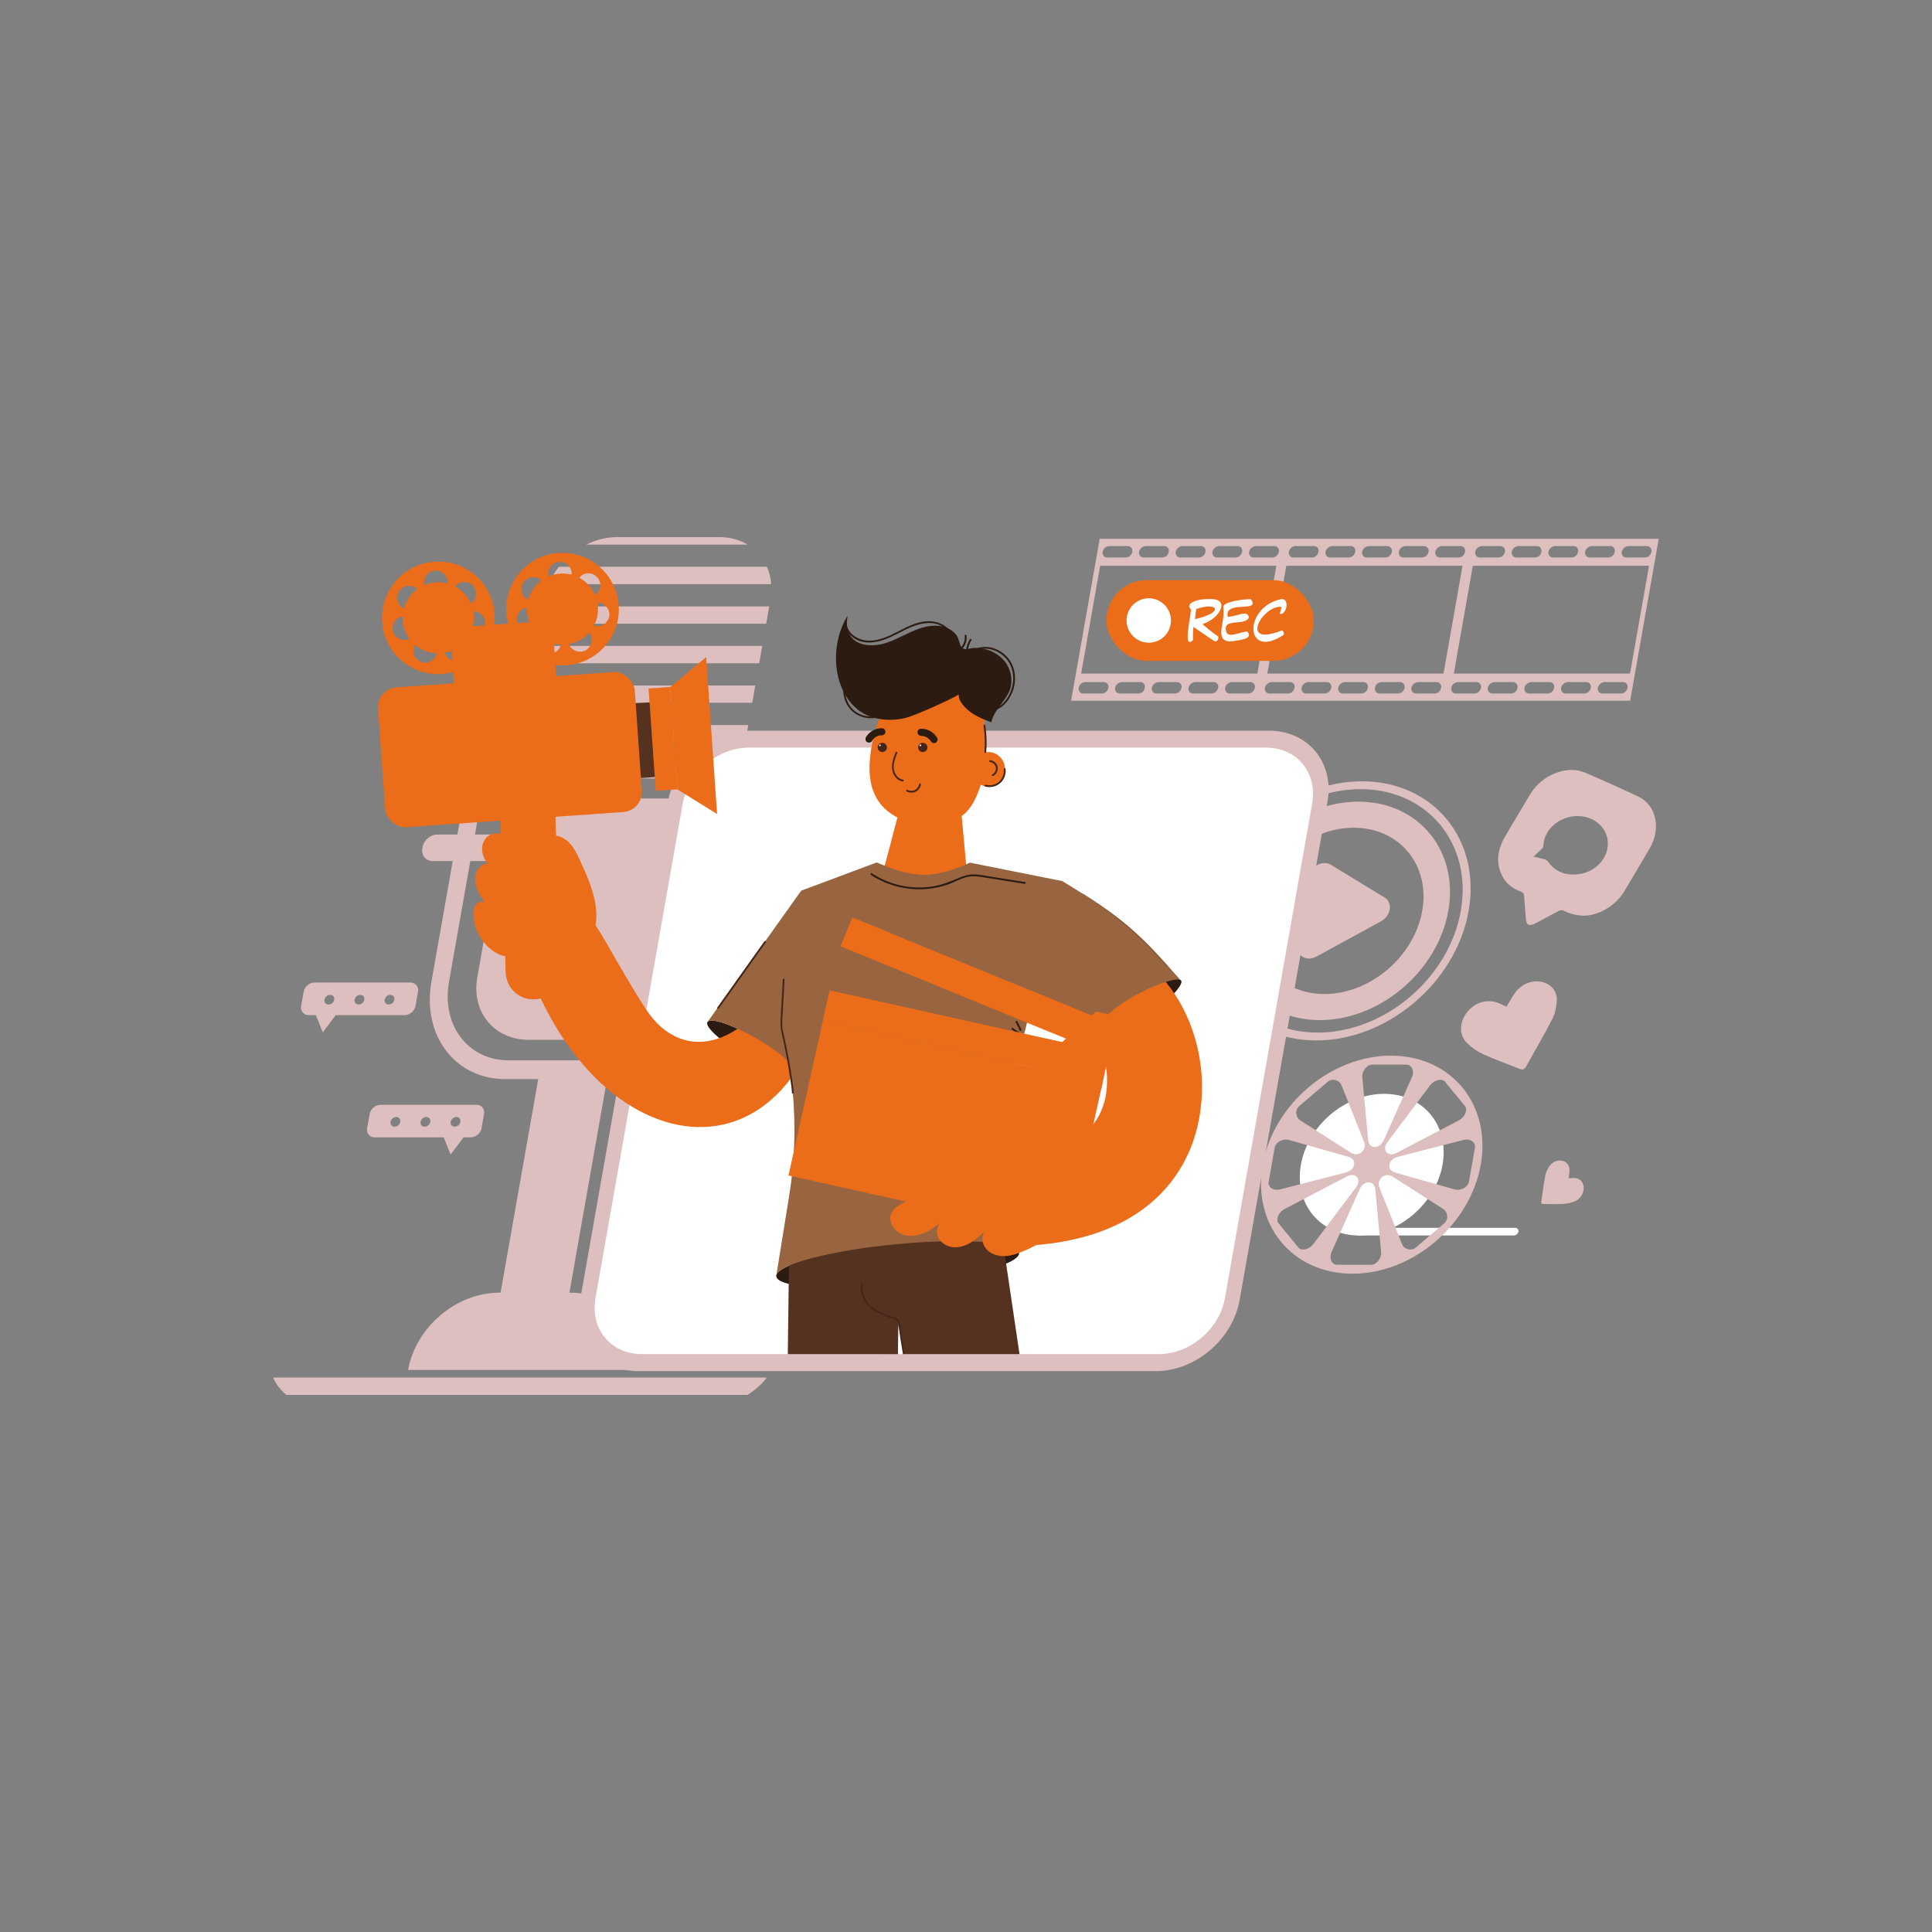 <?xml version="1.0" encoding="UTF-8"?>
<svg xmlns="http://www.w3.org/2000/svg" viewBox="0 0 300 300">
  <rect x="0" y="0" width="300" height="300" fill="#808080" stroke="none"/>
  <defs>
    <style>
      .cls-1 {
        opacity: .3;
      }

      .cls-1, .cls-2 {
        mix-blend-mode: multiply;
      }

      .cls-2 {
        opacity: .5;
      }

      .cls-3 {
        isolation: isolate;
      }

      .cls-4 {
        fill: #eb6c19;
      }

      .cls-5 {
        fill: #442619;
      }

      .cls-6 {
        fill: #986540;
      }

      .cls-7 {
        fill: #fff;
      }

      .cls-8 {
        fill: #5f3824;
      }

      .cls-9 {
        fill: #2c1b11;
      }

      .cls-10 {
        fill: #553120;
      }

      .cls-11 {
        fill: #dcbfbe;
      }
    </style>
  </defs>
  <g class="cls-3">
    <g id="Layer_1" data-name="Layer 1">
      <g>
        <g>
          <g>
            <path class="cls-11" d="M138.7,175.72l-9.78,24.54,27.14,6.27,9.78-24.54-27.14-6.27ZM155.16,180.99c.22-.12.47-.17.7-.12l2.63.61c.47.11.69.59.5,1.07-.1.24-.28.44-.5.56-.22.12-.47.17-.7.12l-2.63-.61c-.47-.11-.69-.59-.49-1.07.1-.24.28-.44.49-.56ZM149.82,179.76c.22-.12.47-.17.7-.12l2.64.61c.47.11.69.59.49,1.07-.1.24-.28.44-.49.56-.22.12-.47.17-.7.12l-2.64-.61c-.47-.11-.69-.59-.49-1.07.1-.24.28-.44.49-.56ZM144.48,178.52c.22-.12.47-.17.7-.12l2.63.61c.47.11.69.59.49,1.07-.1.24-.28.44-.49.56-.22.12-.47.17-.7.12l-2.63-.61c-.47-.11-.69-.59-.5-1.07.1-.24.28-.44.5-.56ZM139.14,177.29c.22-.12.47-.17.7-.12l2.63.61c.47.11.69.59.5,1.07-.1.24-.28.44-.5.56-.22.12-.47.17-.7.12l-2.63-.61c-.47-.11-.69-.59-.49-1.07.1-.24.28-.44.49-.56ZM134.26,200.04c-.22.12-.47.17-.7.12l-2.63-.61c-.47-.11-.69-.59-.49-1.07.1-.24.28-.44.49-.56.22-.12.47-.17.7-.12l2.63.61c.47.11.69.59.5,1.07-.1.24-.28.44-.5.56ZM139.6,201.27c-.22.12-.47.17-.7.12l-2.63-.61c-.47-.11-.69-.59-.5-1.07.1-.24.28-.44.5-.56.22-.12.47-.17.7-.12l2.63.61c.47.11.69.59.49,1.07-.1.24-.28.44-.49.56ZM144.94,202.51c-.22.12-.47.17-.7.12l-2.64-.61c-.47-.11-.69-.59-.49-1.07.1-.24.28-.44.49-.56.22-.12.47-.17.7-.12l2.64.61c.47.11.69.59.49,1.07-.1.24-.28.44-.49.56ZM150.27,203.74c-.22.12-.47.17-.7.12l-2.63-.61c-.47-.11-.69-.59-.49-1.07.1-.24.28-.44.49-.56.22-.12.47-.17.7-.12l2.63.61c.47.11.69.59.5,1.07-.1.24-.28.44-.5.56ZM155.61,204.97c-.22.12-.47.17-.7.12l-2.63-.61c-.47-.11-.69-.59-.5-1.07.1-.24.28-.44.5-.56.22-.12.47-.17.7-.12l2.63.61c.47.11.69.59.49,1.07-.1.24-.28.44-.49.56ZM156.97,202.23l-25.67-5.94,6.5-16.31,25.67,5.94-6.5,16.31ZM163.83,184.35c-.22.12-.47.17-.7.12l-2.63-.61c-.47-.11-.69-.59-.5-1.07.1-.24.28-.44.5-.56.22-.12.47-.17.7-.12l2.63.61c.47.11.69.59.49,1.07-.1.24-.28.44-.49.56Z"/>
            <g>
              <path class="cls-11" d="M204.94,158.4c-9.35,0-15.62-7.61-13.97-16.96,1.65-9.35,10.6-16.96,19.95-16.96s15.62,7.61,13.97,16.96c-1.65,9.35-10.6,16.96-19.95,16.96ZM210.21,128.53c-7.12,0-13.93,5.79-15.19,12.91-1.26,7.12,3.52,12.91,10.63,12.91s13.93-5.79,15.19-12.91c1.26-7.12-3.52-12.91-10.63-12.91Z"/>
              <path class="cls-11" d="M204.38,161.56c-11.09,0-18.53-9.03-16.57-20.12,1.96-11.09,12.57-20.12,23.67-20.12s18.53,9.03,16.57,20.12c-1.96,11.09-12.57,20.12-23.67,20.12ZM211.26,122.54c-10.42,0-20.4,8.48-22.23,18.9-1.84,10.42,5.15,18.9,15.57,18.9s20.4-8.48,22.23-18.9c1.84-10.42-5.15-18.9-15.57-18.9Z"/>
              <path class="cls-11" d="M203.17,136.19c.26-1.64,2.2-2.7,3.49-1.91l4.18,2.55,4.18,2.55c1.29.79.97,2.84-.58,3.68l-5.01,2.74-5.01,2.74c-1.55.85-3.17-.14-2.91-1.78l.83-5.29.83-5.29Z"/>
            </g>
            <path class="cls-11" d="M170.76,83.66l-4.44,25.15h86.81l4.44-25.15h-86.81ZM246.51,85.06c.18-.15.44-.27.67-.27h2.83c.5,0,.82.39.73.89-.05.27-.16.47-.39.66-.18.15-.43.23-.66.23h-2.83c-.47,0-.82-.39-.73-.89.04-.23.2-.47.38-.62ZM240.82,85.06c.18-.15.44-.27.71-.27h2.79c.5,0,.82.39.73.89-.05.27-.16.47-.39.66-.18.15-.43.23-.66.23h-2.79c-.5,0-.86-.39-.77-.89.04-.23.2-.47.38-.62ZM235.12,85.06c.18-.15.44-.27.71-.27h2.79c.5,0,.82.39.73.89-.05.27-.16.47-.35.66-.22.15-.43.23-.7.23h-2.79c-.5,0-.86-.39-.77-.89.04-.23.2-.47.38-.62ZM229.42,85.06c.22-.15.44-.27.71-.27h2.79c.5,0,.86.39.77.89-.05.27-.2.47-.39.66-.18.15-.43.23-.7.23h-2.79c-.5,0-.82-.39-.73-.89.04-.23.16-.47.34-.62ZM217.56,85.06c.22-.15.44-.27.71-.27h2.79c.5,0,.86.39.77.89-.05.27-.2.47-.39.66-.18.15-.43.23-.7.23h-2.79c-.5,0-.82-.39-.73-.89.04-.23.16-.47.34-.62ZM211.9,85.06c.18-.15.44-.27.67-.27h2.83c.47,0,.82.39.73.89-.05.27-.2.47-.39.66-.18.15-.43.23-.66.23h-2.83c-.5,0-.82-.39-.73-.89.04-.23.16-.47.38-.62ZM206.21,85.06c.18-.15.44-.27.67-.27h2.83c.5,0,.82.39.73.89-.05.27-.2.47-.39.66-.18.15-.43.23-.66.23h-2.83c-.5,0-.82-.39-.73-.89.04-.23.2-.47.38-.62ZM200.51,85.06c.18-.15.44-.27.67-.27h2.83c.5,0,.82.39.73.89-.05.27-.2.47-.39.66-.18.15-.43.23-.66.23h-2.83c-.47,0-.82-.39-.73-.89.04-.23.2-.47.38-.62ZM188.65,85.06c.18-.15.44-.27.67-.27h2.83c.5,0,.82.39.73.89-.05.27-.2.47-.39.66-.18.15-.43.23-.66.23h-2.83c-.5,0-.82-.39-.73-.89.04-.23.2-.47.38-.62ZM182.95,85.06c.18-.15.44-.27.67-.27h2.83c.5,0,.82.39.73.89-.05.27-.16.47-.39.66-.18.15-.43.23-.66.23h-2.83c-.47,0-.82-.39-.73-.89.04-.23.2-.47.38-.62ZM177.25,85.06c.18-.15.44-.27.71-.27h2.79c.5,0,.82.39.73.89-.05.27-.16.47-.35.66-.22.15-.43.23-.7.23h-2.79c-.5,0-.86-.39-.77-.89.04-.23.2-.47.38-.62ZM171.56,85.06c.22-.15.44-.27.71-.27h2.79c.5,0,.86.39.77.89-.05.27-.2.47-.39.66-.18.15-.43.23-.7.23h-2.79c-.5,0-.82-.39-.73-.89.04-.23.16-.47.34-.62ZM171.72,107.46c-.18.15-.43.23-.7.23h-2.79c-.5,0-.82-.39-.73-.89.04-.23.16-.47.34-.62.22-.15.44-.27.71-.27h2.79c.5,0,.86.39.77.89-.05.27-.2.47-.39.66ZM177.41,107.46c-.22.15-.43.23-.7.23h-2.79c-.5,0-.86-.39-.77-.89.04-.23.2-.47.38-.62.18-.15.44-.27.71-.27h2.79c.5,0,.82.39.73.89-.05.27-.16.47-.35.66ZM183.07,107.46c-.18.15-.43.23-.66.23h-2.83c-.47,0-.82-.39-.73-.89.04-.23.2-.47.38-.62.18-.15.44-.27.67-.27h2.83c.5,0,.82.39.73.89-.05.27-.16.47-.39.66ZM188.77,107.46c-.18.15-.43.23-.66.23h-2.83c-.5,0-.82-.39-.73-.89.04-.23.2-.47.38-.62.18-.15.44-.27.67-.27h2.83c.5,0,.82.39.73.89-.05.27-.2.47-.39.66ZM194.47,107.46c-.18.15-.43.23-.66.23h-2.83c-.5,0-.82-.39-.73-.89.04-.23.16-.47.38-.62.18-.15.44-.27.67-.27h2.83c.47,0,.82.39.73.89-.05.27-.2.47-.39.66ZM195.24,104.59h-27.36l2.95-16.74h27.36l-2.95,16.74ZM198.19,86.34c-.18.15-.43.23-.66.23h-2.83c-.5,0-.82-.39-.73-.89.04-.23.16-.47.38-.62.18-.15.44-.27.67-.27h2.83c.47,0,.82.39.73.89-.05.27-.2.47-.39.66ZM200.63,107.46c-.18.15-.43.23-.66.23h-2.83c-.47,0-.82-.39-.73-.89.04-.23.2-.47.38-.62.18-.15.44-.27.67-.27h2.83c.5,0,.82.39.73.89-.05.27-.2.47-.39.66ZM206.33,107.46c-.18.15-.43.23-.66.23h-2.83c-.5,0-.82-.39-.73-.89.04-.23.2-.47.38-.62.18-.15.44-.27.67-.27h2.83c.5,0,.82.39.73.89-.05.27-.2.47-.39.66ZM212.02,107.46c-.18.15-.43.23-.66.23h-2.83c-.5,0-.82-.39-.73-.89.04-.23.16-.47.38-.62.18-.15.44-.27.67-.27h2.83c.47,0,.82.39.73.89-.05.27-.2.47-.39.66ZM217.72,107.46c-.18.15-.43.23-.7.23h-2.79c-.5,0-.82-.39-.73-.89.04-.23.16-.47.34-.62.22-.15.44-.27.71-.27h2.79c.5,0,.86.39.77.89-.05.27-.2.47-.39.66ZM223.42,107.46c-.22.15-.43.23-.7.23h-2.79c-.5,0-.86-.39-.77-.89.04-.23.2-.47.38-.62.18-.15.44-.27.71-.27h2.79c.5,0,.82.39.73.89-.05.27-.16.47-.35.66ZM224.15,104.59h-27.36l2.95-16.74h27.36l-2.95,16.74ZM227.14,86.34c-.22.15-.43.23-.7.23h-2.79c-.5,0-.86-.39-.77-.89.04-.23.2-.47.38-.62.18-.15.44-.27.71-.27h2.79c.5,0,.82.39.73.89-.05.27-.16.47-.35.66ZM229.58,107.46c-.18.15-.43.23-.7.23h-2.79c-.5,0-.82-.39-.73-.89.04-.23.16-.47.34-.62.22-.15.44-.27.71-.27h2.79c.5,0,.86.39.77.89-.05.27-.2.47-.39.66ZM235.28,107.46c-.22.15-.43.23-.7.23h-2.79c-.5,0-.86-.39-.77-.89.04-.23.2-.47.38-.62.18-.15.44-.27.71-.27h2.79c.5,0,.82.39.73.89-.05.27-.16.47-.35.66ZM240.93,107.46c-.18.15-.43.23-.66.23h-2.79c-.5,0-.86-.39-.77-.89.04-.23.2-.47.38-.62.18-.15.44-.27.71-.27h2.79c.5,0,.82.39.73.89-.05.27-.16.47-.39.66ZM246.63,107.46c-.18.15-.43.23-.66.23h-2.83c-.47,0-.82-.39-.73-.89.04-.23.2-.47.38-.62.18-.15.44-.27.67-.27h2.83c.5,0,.82.39.73.89-.05.27-.16.47-.39.66ZM252.33,107.46c-.18.15-.43.23-.66.23h-2.83c-.5,0-.82-.39-.73-.89.04-.23.2-.47.38-.62.18-.15.44-.27.67-.27h2.83c.5,0,.82.39.73.89-.05.27-.2.47-.39.66ZM253.11,104.59h-27.36l2.95-16.74h27.36l-2.95,16.74ZM256.05,86.34c-.18.15-.43.23-.66.23h-2.83c-.5,0-.82-.39-.73-.89.04-.23.2-.47.38-.62.18-.15.44-.27.67-.27h2.83c.5,0,.82.39.73.89-.05.27-.2.47-.39.66Z"/>
            <g>
              <path class="cls-11" d="M79.02,123.98h35.17l-4.9,27.81c-.94,5.34-6.04,9.67-11.38,9.67h-15.83c-5.34,0-8.91-4.33-7.97-9.67l4.9-27.81Z"/>
              <path class="cls-11" d="M63.37,212.72h35.17c1.17-6.62-3.25-11.99-9.87-11.99h-11.2c-6.62,0-12.93,5.37-14.1,11.99h0Z"/>
              <path class="cls-11" d="M116.08,84.57h-25.05c1.5-.75,3.15-1.17,4.82-1.17h15.83c1.67,0,3.17.42,4.41,1.17Z"/>
              <path class="cls-11" d="M119.76,90.71h-34.59c.41-.97.96-1.87,1.61-2.7h32.31c.36.82.59,1.73.66,2.7Z"/>
              <path class="cls-11" d="M119.07,213.9H42.43c.36.97,1.06,1.87,2.04,2.7h71.61c1.27-.82,2.28-1.73,2.99-2.7Z"/>
              <polygon class="cls-11" points="119.45 94.16 118.97 96.85 83.8 96.85 84.28 94.16 119.45 94.16"/>
              <polygon class="cls-11" points="83.2 100.3 118.37 100.3 117.89 102.99 82.72 102.99 83.2 100.3"/>
              <polygon class="cls-11" points="82.11 106.44 117.28 106.44 116.81 109.13 81.64 109.13 82.11 106.44"/>
              <polygon class="cls-11" points="81.03 112.58 116.2 112.58 115.73 115.27 80.56 115.27 81.03 112.58"/>
              <polygon class="cls-11" points="79.95 118.72 115.12 118.72 114.74 120.88 79.57 120.88 79.95 118.72"/>
              <path class="cls-11" d="M120.59,119.71c-.75,0-1.48.65-1.62,1.46l-5.52,31.29c-1.19,6.72-7.27,12.19-13.56,12.19h-20.91c-6.3,0-10.45-5.46-9.26-12.19l5.52-31.29c.14-.8-.35-1.46-1.11-1.46h0c-.75,0-1.48.65-1.62,1.46l-5.52,31.29c-1.47,8.34,3.67,15.1,11.48,15.1h20.91c7.8,0,15.34-6.78,16.8-15.1l5.52-31.29c.14-.8-.35-1.46-1.11-1.46h0Z"/>
              <path class="cls-11" d="M122.59,133.7h-55.4c-1.08,0-1.8-.87-1.61-1.95l.04-.22c.19-1.08,1.22-1.95,2.29-1.95h55.4c1.08,0,1.8.87,1.61,1.95l-.04.22c-.19,1.08-1.22,1.95-2.29,1.95Z"/>
              <polygon class="cls-11" points="83.86 165.96 94.55 165.96 87.36 206.73 76.67 206.73 83.86 165.96"/>
            </g>
            <g>
              <path class="cls-7" d="M210.95,190.66h24.34c.33,0,.55.27.49.59h0c-.06.33-.37.59-.7.59h-24.34l.21-1.19Z"/>
              <path class="cls-7" d="M224,180.85c-1.07,6.07-6.86,11-12.94,11s-10.13-4.92-9.06-11c1.07-6.07,6.86-11,12.94-11s10.13,4.92,9.06,11Z"/>
              <path class="cls-11" d="M215.99,163.92c-9.35,0-18.27,7.58-19.92,16.93-1.65,9.35,4.59,16.93,13.94,16.93s18.27-7.58,19.92-16.93c1.65-9.35-4.59-16.93-13.94-16.93ZM224.4,168l1.53,1.86,1.53,1.86c.5.61.02,1.75-.95,2.26l-6.06,3.17-3.58,1.87c-1.39.73-2.36-.45-1.41-1.71l2.45-3.25,4.14-5.51c.66-.88,1.86-1.16,2.36-.55ZM213.11,165.31h5.26c.86,0,1.3,1.01.86,1.99l-2.74,6.13-1.62,3.62c-.63,1.41-2.29,1.41-2.42,0l-.34-3.62-.57-6.13c-.09-.98.7-1.99,1.56-1.99ZM201.77,171.72l2.19-1.86,2.19-1.86c.72-.61,1.81-.33,2.17.55l2.2,5.51,1.3,3.25c.5,1.26-.88,2.44-2.02,1.71l-2.92-1.87-4.95-3.17c-.79-.51-.87-1.65-.15-2.26ZM197,183.48l.93-5.26c.15-.86,1.27-1.48,2.2-1.21l5.84,1.65,3.45.98c1.34.38,1.05,2.04-.43,2.42l-3.8.98-6.43,1.65c-1.03.26-1.93-.35-1.77-1.21ZM201.61,193.7l-1.53-1.86-1.53-1.86c-.5-.61-.02-1.76.95-2.26l6.06-3.17,3.58-1.87c1.39-.73,2.36.45,1.41,1.71l-2.45,3.25-4.14,5.51c-.66.88-1.86,1.16-2.36.55ZM212.89,196.39h-5.26c-.86,0-1.3-1.01-.86-1.99l2.74-6.13,1.62-3.62c.63-1.41,2.29-1.41,2.42,0l.34,3.62.57,6.13c.09.98-.7,1.99-1.56,1.99ZM224.24,189.98l-2.19,1.86-2.19,1.86c-.72.61-1.81.33-2.17-.55l-2.2-5.51-1.3-3.25c-.5-1.26.88-2.44,2.02-1.71l2.92,1.87,4.95,3.17c.79.51.87,1.65.15,2.26ZM225.88,184.69l-5.84-1.65-3.45-.98c-1.34-.38-1.05-2.04.43-2.42l3.8-.98,6.43-1.65c1.03-.26,1.93.35,1.78,1.21l-.93,5.26c-.15.86-1.27,1.48-2.2,1.21Z"/>
            </g>
            <g>
              <path class="cls-11" d="M47.15,154l-.39,2.2c-.14.79.39,1.43,1.18,1.43h1.11l.5,1.24.57,1.43,1.08-1.43.93-1.24h10.71c.79,0,1.54-.64,1.68-1.43l.39-2.2c.14-.79-.39-1.43-1.18-1.43h-14.9c-.79,0-1.54.64-1.68,1.43ZM59.73,155.23c.07-.42.47-.75.89-.75s.69.34.62.75c-.07.42-.47.75-.89.75s-.69-.34-.62-.75ZM55.06,155.23c.07-.42.47-.75.89-.75s.69.34.62.75c-.07.42-.47.75-.89.75s-.69-.34-.62-.75ZM50.39,155.23c.07-.42.47-.75.89-.75s.69.34.62.75c-.07.42-.47.75-.89.75s-.69-.34-.62-.75Z"/>
              <path class="cls-11" d="M57.4,172.98l-.39,2.2c-.14.79.39,1.43,1.18,1.43h10.71l.5,1.24.57,1.43,1.08-1.43.93-1.24h1.11c.79,0,1.54-.64,1.68-1.43l.39-2.2c.14-.79-.39-1.43-1.18-1.43h-14.9c-.79,0-1.54.64-1.68,1.43ZM69.98,174.2c.07-.42.47-.75.89-.75s.69.34.62.75c-.07.42-.47.75-.89.75s-.69-.34-.62-.75ZM65.31,174.2c.07-.42.47-.75.89-.75s.69.34.62.75c-.07.42-.47.75-.89.75s-.69-.34-.62-.75ZM60.64,174.2c.07-.42.47-.75.89-.75s.69.34.62.75c-.07.42-.47.75-.89.75s-.69-.34-.62-.75Z"/>
            </g>
            <path class="cls-11" d="M243.58,182.95c.27-.01.56-.05.84-.04.93.05,1.5.67,1.5,1.59,0,.87-.6,1.76-1.49,2.09-.54.2-1.11.32-1.65.35-1.05.06-2.1.02-3.14.02-.23,0-.35-.09-.31-.35.2-1.36.37-2.72.62-4.07.08-.45.32-.92.57-1.34.43-.72,1.24-1.1,1.97-.98.74.12,1.23.7,1.22,1.51,0,.4-.08.81-.13,1.22Z"/>
            <path class="cls-11" d="M233.94,156.33c-.47-.21-.95-.49-1.48-.66-1.76-.57-3.57.06-4.75,1.64-1.1,1.48-1.16,3.42.05,4.62.72.72,1.61,1.34,2.55,1.77,1.84.84,3.78,1.52,5.67,2.28.41.17.74.1,1-.38,1.36-2.46,2.79-4.89,4.07-7.38.43-.83.6-1.8.68-2.69.15-1.54-.86-2.76-2.33-3.07-1.5-.32-3.12.32-4.14,1.69-.5.68-.88,1.43-1.33,2.17Z"/>
            <path class="cls-11" d="M235.63,126.66c.66-1.11,1.3-2.21,1.97-3.32,1.83-3.03,5.67-4.58,8.52-3.37,2.78,1.19,5.54,2.43,8.27,3.72,2.8,1.32,3.58,4.96,1.78,8.04-1.3,2.22-2.62,4.42-3.93,6.64-1.55,2.63-4.63,4.03-6.79,3.8-.93-.1-1.76-.31-2.54-.71-.33-.17-.61-.17-1,.05-1.15.63-2.31,1.23-3.46,1.85-.97.52-1.43.33-1.51-.65-.09-1.18-.2-2.35-.27-3.53-.02-.39-.18-.61-.53-.74-1.15-.42-2.1-1.08-2.71-2.12-1.12-1.93-1.08-4.03.2-6.29.64-1.13,1.33-2.24,1.99-3.37ZM238.13,133.02c.42.1.73.15,1.03.24.45.13.94.13,1.25.57,1.04,1.47,2.59,2.14,4.58,1.93,2.8-.29,4.87-2.59,4.66-5.13-.17-1.98-1.79-3.57-3.99-3.87-2.87-.39-5.95,1.68-6.02,4.66,0,.13-.14.31-.25.42-.38.37-.78.71-1.27,1.17Z"/>
          </g>
          <g>
            <path class="cls-11" d="M99.17,212.91h80.33c6.1,0,11.91-4.94,12.99-11.04l13.64-77.37c1.08-6.1-3-11.04-9.09-11.04h-80.33c-6.1,0-11.91,4.94-12.99,11.04l-13.64,77.37c-1.08,6.1,3,11.04,9.09,11.04Z"/>
            <path class="cls-7" d="M99.64,210.26h80.34c4.8,0,9.39-3.89,10.23-8.7l13.54-76.77c.85-4.8-2.36-8.7-7.17-8.7h-80.34c-4.8,0-9.39,3.89-10.23,8.7l-13.54,76.77c-.85,4.8,2.36,8.7,7.17,8.7Z"/>
          </g>
        </g>
        <g>
          <g>
            <rect class="cls-4" x="171.79" y="90.09" width="32.21" height="12.53" rx="6.26" ry="6.26"/>
            <g>
              <path class="cls-7" d="M181.83,96.35c0,1.91-1.55,3.45-3.45,3.45s-3.45-1.55-3.45-3.45,1.55-3.45,3.45-3.45,3.45,1.55,3.45,3.45Z"/>
              <g>
                <path class="cls-7" d="M186.76,96.91c2.91-1.02,4.31-4.12.92-3.88-1.11-.1-3.88.48-2.76,1.6.15.34-1.41,6.49.34,4.75-.05-.48,0-1.5.05-2.03l3.29,2.23c.44.1.63-.34.58-.73-.68-.44-1.45-1.07-2.42-1.89v-.05ZM185.74,94.58c3.49-1.21,4.36.58-.19,1.55l.19-1.55Z"/>
                <path class="cls-7" d="M194.22,93.03c-1.84.05-4.55.53-4.26,1.36.34,2.37-1.5,5.04,1.07,5.23,2.18-.29,3.49-.53,2.66-1.55-1.21,0-3.25,1.31-3.34-.29-.29-1.79,3.1-.53,3.58-1.94-.29-1.16-1.6-.19-3.29-.05-.58-2.71,5.23-.53,3.58-2.76Z"/>
                <path class="cls-7" d="M198.87,95.36c1.02-.15,1.36-2.52.05-2.33-5.96,1.31-5.62,9.59.44,5.52,0-.29-.05-.68-.39-.63-6.73,2.66-2.86-4.07.05-3.68,0,.05-.29.97-.29,1.02l.15.1Z"/>
              </g>
            </g>
          </g>
          <path class="cls-9" d="M168.52,162.21c.49.74,4.8-1.08,8.41-3.47,3.61-2.38,6.97-5.73,6.48-6.47-.49-.74-6.19-.55-9.79,1.83-3.61,2.38-5.58,7.37-5.1,8.11Z"/>
          <path class="cls-4" d="M171.47,171.16c1.45-5.23-1.11-11-2.18-12.21-1.99-2.18-4.46-3.73-7.22-5.28-2.13-1.21-4.21-2.52-5.86-4.12-1.94-1.99-3-4.31-2.66-6.83.05-.48.15-.92.29-1.4.39-1.5,1.36-3.15,3.25-3.78,1.4-.48,3.05-.34,4.46.19,1.4.48,2.62,1.31,3.83,2.08,5.72,3.78,11.48,7.7,15.65,12.69,3.88,4.65,6.15,11.68,5.52,18.65l-8.23,3.79-6.84-3.79Z"/>
          <path class="cls-9" d="M123.41,166.54c-.44.77-3.84-.37-7.58-2.53-3.74-2.16-6.42-4.54-5.98-5.3.44-.77,3.84.37,7.58,2.53,3.74,2.16,6.42,4.54,5.98,5.3Z"/>
          <path class="cls-4" d="M100.27,156.65c5.8,9,16.36,5.98,22.56-7.72,3.5-7.74,8.18-5.4,7.16-4.33-3.25,43.74-40.59,37.52-50.02-.96,11.9-7.05,10.18-2.69,20.29,13.01Z"/>
          <path class="cls-6" d="M125.95,156.81l-3.19,8.35c-.99-1.08-2.94-2.54-5.33-3.92-3.63-2.09-6.92-3.22-7.53-2.59l14.5-20.33,1.55,18.5Z"/>
          <path class="cls-10" d="M120.54,198.17c0-.08,0-.17.04-.25l-.04.25Z"/>
          <path class="cls-5" d="M111.62,156.59c2.14-3,4.27-6,6.41-9.01.3-.42.59-.84.89-1.25.1-.15-.14-.28-.24-.14-2.14,3-4.27,6-6.41,9.01-.3.42-.59.84-.89,1.25-.1.15.14.28.24.14h0Z"/>
          <path class="cls-9" d="M120.54,198.19c.17,1.74,8.75,2.34,19.16,1.33,10.41-1.01,18.72-3.24,18.55-4.98-.17-1.74-8.75-2.34-19.16-1.33-10.41,1.01-18.72,3.24-18.55,4.98Z"/>
          <polygon class="cls-4" points="151.13 146.35 134.63 144.78 138.42 130.5 140.17 123.9 140.17 123.87 140.18 123.78 149.04 123.54 151.13 146.35"/>
          <g class="cls-2">
            <path class="cls-4" d="M146.69,126.98c.05,1.83-3.27,3.4-7.42,3.51-.29,0-.57,0-.85,0l1.75-6.6c.27.01.54.03.8.05,3.25.28,5.68,1.5,5.72,3.04Z"/>
          </g>
          <path class="cls-10" d="M158.32,210.27h-18.02l-.78-5.18-.05-.05-.24-.19-.24-.24-5.04-4.6v-.1l-.1-.68-.87-5.23-.24-1.55,2.23-.24,5.18-.53h.05l3.73-.44,1.6-.15,9.01-.97.78-.1.19,1.36.29,1.89.24,1.79.19,1.16,2.08,14.05Z"/>
          <polygon class="cls-10" points="139.77 192.2 139.77 193.17 139.62 199.51 139.48 204.89 139.48 205.76 139.43 210.27 122.33 210.27 122.47 199.37 122.52 196.56 122.57 192.2 139.77 192.2"/>
          <g class="cls-1">
            <path class="cls-10" d="M139.48,205.13v.63l-.05,4.51h-2.28l-.1-5.23v-.97c1.02.44,1.94.63,2.18.78.1.1.19.19.24.29Z"/>
          </g>
          <path class="cls-6" d="M154.11,180.06l4.09,14.33c-.65-1.62-9.02-2.16-19.12-1.18-9.88.95-17.87,3.01-18.51,4.71l1.97-12.22c.55-3.41.82-6.85.82-10.29,0-5.45-.69-10.9-2.06-16.2l3.09-20.9,11.75-4.39.41.17c5.63,2.37,8.5,2.34,14.07-.14l14.41,2.88-10.93,43.23Z"/>
          <path class="cls-5" d="M121.56,152.08c-.11,2.38-.32,4.76-.36,7.14,0,.47.11.88.21,1.34.21.94.41,1.88.59,2.82.28,1.41.52,2.83.73,4.25.1.68.21,1.36.24,2.05,0,.18.29.18.28,0-.03-.55-.11-1.1-.19-1.64-.17-1.29-.39-2.58-.63-3.85-.17-.91-.35-1.82-.55-2.73-.1-.46-.2-.93-.31-1.39-.05-.22-.1-.4-.11-.61-.02-1.03.07-2.06.13-3.08.08-1.43.17-2.85.23-4.28,0-.18-.27-.18-.28,0h0Z"/>
          <path class="cls-10" d="M120.54,198.17c0-.08,0-.17.04-.25l-.04.25Z"/>
          <path class="cls-5" d="M140.45,210.27h-.24c-.15-.78-.24-1.6-.39-2.37-.1-.73-.19-1.45-.34-2.13,0-.19-.05-.34-.1-.48-.15-.48-.97-.58-1.41-.73-.29-.1-.63-.24-.92-.39-.48-.19-.97-.39-1.4-.68-1.26-.87-1.99-2.08-1.99-3.58,0-.19.05-.39.05-.58,0-.05.05-.1.15-.1s.19,0,.15.1c-.05.19-.05.34-.05.58v.1c0,.87.29,1.65.82,2.33.53.68,1.26,1.11,2.03,1.45.48.24,1.02.44,1.55.58.19.05.44.15.63.24.1,0,.19.05.29.1.1.05.15.1.19.19.15.1.15.29.19.53.19.97.34,1.94.48,2.96.1.63.19,1.26.29,1.89Z"/>
          <g class="cls-2">
            <polygon class="cls-6" points="154.11 180.06 148.26 177.49 154.67 177.88 154.11 180.06"/>
          </g>
          <path class="cls-9" d="M135.22,135.84c2.44,1.62,5.4,2.4,8.33,2.22,1.43-.08,2.86-.39,4.19-.93.78-.32,1.54-.73,2.36-.94.95-.24,1.9-.08,2.85.07,2.05.33,4.1.65,6.16.98.17.03.25-.24.07-.27-1.78-.28-3.57-.57-5.35-.85-.83-.13-1.66-.31-2.5-.34-.81-.03-1.56.18-2.31.49-1.43.6-2.79,1.17-4.33,1.4-1.53.22-3.11.18-4.62-.13-1.68-.34-3.28-1-4.7-1.94-.15-.1-.29.14-.14.24h0Z"/>
          <g>
            <path class="cls-9" d="M157.13,159.85c.35.26.69.52,1.04.78.06.04.15,0,.19-.05.04-.07.01-.14-.05-.19-.35-.26-.69-.52-1.04-.78-.06-.04-.15,0-.19.05-.04.07-.01.14.05.19h0Z"/>
            <path class="cls-9" d="M157.73,158.73c.21.42.42.85.63,1.27.07-.06.15-.11.22-.17-.04-.04-.07-.08-.11-.13-.05-.06-.15-.05-.2,0-.06.06-.05.14,0,.2.04.04.07.08.11.13.04.05.13.05.18.01.06-.04.07-.12.04-.18-.21-.42-.42-.85-.63-1.27-.03-.07-.13-.09-.19-.05-.07.04-.08.12-.05.19h0Z"/>
          </g>
          <path class="cls-6" d="M165,136.85l2.2,1.35c7.55,4.64,10.26,7.28,16.08,13.96h0c-.78-.45-5.38,1.23-8.75,3.46-3.55,2.35-6.41,5.77-6.03,6.56l-.46-.87c-3.62-4.18-5.51-4.07-10.63-6.17l7.59-18.29Z"/>
          <path class="cls-9" d="M168.11,138.76c4.89,3.07,9.27,6.88,13.03,11.26.01.02.04,0,.02-.02-3.76-4.38-8.15-8.19-13.04-11.26-.02-.01-.04.02-.02.03h0Z"/>
          <g>
            <path class="cls-9" d="M137.95,110.27c-1.45,1.25-3.79,1.33-5.27.1-1.42-1.18-1.87-3.33-1.06-4.98.08-.16-.16-.3-.24-.14-.69,1.4-.55,3.12.3,4.41.88,1.34,2.47,2.01,4.04,1.84.9-.1,1.74-.45,2.42-1.04.14-.12-.06-.31-.2-.2h0Z"/>
            <path class="cls-4" d="M143.93,127.97c2.09.05,4.48-.32,5.97-1.73.82-.77,1.35-1.75,1.78-2.73,2.28-5.23,1-10.71.98-16.15,0,.19-12.56-.25-13.68,0-1.7.38-1.95,2.7-2.42,4.07-.69,2-1.24,4.03-1.45,6.11-.28,2.74,0,5.76,2.16,7.91,1.35,1.34,3.28,2.23,5.31,2.44.4.04.86.07,1.36.08Z"/>
            <path class="cls-9" d="M132.17,109.2c-3.08-3.62-3.02-9.68-.55-13.59-.34,1.62.06,3.32,1.48,4.08,1.42.76,3.17.59,4.7.07,1.53-.52,2.92-1.37,4.42-1.96,1.5-.59,3.2-.91,4.71-.35.61.23,1.15.63,1.56,1.13.45.55.44,1.49.85,1.95.48.53,1.14.14,1.75.09.7-.05,1.44.05,2.11.24,1.29.37,2.47,1.19,3.17,2.34.7,1.15.91,2.8.4,4.05-.37.88-.98,1.63-1.54,2.39-.57.77-1.11,1.59-1.29,2.52-1.07-.41-2.14-.82-3.08-1.47-.77-.54-2.13-1.79-1.98-2.86-.48.4-6.7,3.31-8.47,3.7-2.35.51-4.95.26-6.92-1.12-.49-.35-.93-.76-1.32-1.21Z"/>
            <path class="cls-5" d="M139.08,116.81c-.36.93-.75,1.97-.48,2.98.2.74.77,1.44,1.56,1.55.17.02.25-.24.07-.27-.75-.1-1.25-.77-1.4-1.47-.2-.92.18-1.87.51-2.71.06-.17-.2-.24-.27-.07h0Z"/>
            <path class="cls-9" d="M136.95,113.08c-1-.03-1.99.53-2.49,1.4-.15.25-.07.62.2.76.27.14.6.07.76-.2.03-.04.05-.09.08-.13.02-.02.1-.14.05-.07-.06.08.03-.04.05-.06.03-.04.07-.07.1-.11.03-.03.07-.06.1-.09.02-.02.04-.04.06-.05-.03.02-.1.07-.03.02.08-.06.16-.11.24-.16.04-.02.08-.04.12-.06.02,0,.05-.03.07-.03-.01,0-.12.05-.05.02.09-.03.18-.07.27-.09.05-.01.1-.02.15-.03,0,0,.07-.02.07-.01,0,0-.14.02-.06,0,.1,0,.2-.01.3-.01.29,0,.57-.26.55-.55-.01-.31-.24-.55-.55-.55h0Z"/>
            <path class="cls-9" d="M143,114.29c.1,0,.19,0,.29,0,.04,0,.12.03-.04,0,.02,0,.04,0,.06,0,.05,0,.1.02.15.03.09.02.18.05.27.09.04.01.1.06-.03-.02.02,0,.04.02.06.03.05.02.09.04.13.07.08.04.16.09.23.15.01,0,.09.07.02.01-.08-.06,0,0,.01.01.03.03.07.06.1.09.04.03.07.07.11.11.02.02.08.07.09.1,0-.03-.08-.11-.02-.03.01.02.03.04.04.06.03.04.05.08.08.13.15.25.51.36.76.2.25-.16.36-.49.2-.76-.5-.87-1.49-1.42-2.49-1.4-.29,0-.57.25-.55.55.01.29.24.56.55.55h0Z"/>
            <g>
              <g>
                <path class="cls-4" d="M150.86,119.18c-.16,1.47.88,2.78,2.31,2.94,1.43.15,2.71-.92,2.87-2.39.16-1.47-.88-2.78-2.31-2.94-1.43-.15-2.71.92-2.87,2.39Z"/>
                <path class="cls-5" d="M153.74,118.33c.44.04.82.4.9.83.08.44-.16.89-.55,1.09-.16.08-.02.32.14.24.5-.26.78-.85.68-1.41-.11-.56-.61-.98-1.17-1.03-.18-.02-.18.26,0,.28h0Z"/>
              </g>
              <path class="cls-5" d="M155.87,119.41c.09.73-.18,1.48-.73,1.97-.56.5-1.38.67-2.1.48-.17-.05-.25.22-.07.27.81.22,1.7.03,2.33-.52.62-.53.94-1.39.84-2.2-.02-.17-.3-.18-.28,0h0Z"/>
            </g>
            <path class="cls-5" d="M142.73,121.75c-.06.38-.28.71-.62.9-.36.2-.82.2-1.19,0-.16-.09-.3.15-.14.24.44.24.99.26,1.44.02.4-.21.7-.63.77-1.08.01-.07-.02-.15-.1-.17-.07-.02-.16.02-.17.1h0Z"/>
            <g>
              <g class="cls-2">
                <path class="cls-4" d="M145.87,124.39c.03.07-.01.15-.08.18-.07.03-.15-.01-.18-.08-.03-.07.01-.15.08-.18.07-.03.15.01.18.08Z"/>
              </g>
              <g class="cls-2">
                <path class="cls-4" d="M146.3,124.77c.03.07-.01.15-.08.18-.07.03-.15-.01-.18-.08-.03-.07.01-.15.08-.18.07-.03.15.01.18.08Z"/>
              </g>
              <g class="cls-2">
                <path class="cls-4" d="M146.76,124.07c.03.07-.01.15-.08.18-.07.03-.15-.01-.18-.08-.03-.07.01-.15.08-.18.07-.03.15.01.18.08Z"/>
              </g>
              <g class="cls-2">
                <path class="cls-4" d="M147.19,124.44c.03.07-.01.15-.08.18-.07.03-.15-.01-.18-.08-.03-.07.01-.15.08-.18.07-.03.15.01.18.08Z"/>
              </g>
              <g class="cls-2">
                <path class="cls-4" d="M147.56,123.78c.03.07-.01.15-.08.18-.07.03-.15-.01-.18-.08-.03-.07.01-.15.08-.18.07-.03.15.01.18.08Z"/>
              </g>
            </g>
            <g>
              <g class="cls-2">
                <path class="cls-4" d="M151.41,112.28c-.03.07.01.15.08.18.07.03.15-.01.18-.08.03-.07-.01-.15-.08-.18-.07-.03-.15.01-.18.08Z"/>
              </g>
              <g class="cls-2">
                <path class="cls-4" d="M150.98,112.66c-.03.07.01.15.08.18.07.03.15-.01.18-.08.03-.07-.01-.15-.08-.18-.07-.03-.15.01-.18.08Z"/>
              </g>
              <g class="cls-2">
                <path class="cls-4" d="M150.51,111.96c-.03.07.01.15.08.18.07.03.15-.01.18-.08.03-.07-.01-.15-.08-.18-.07-.03-.15.01-.18.08Z"/>
              </g>
              <g class="cls-2">
                <path class="cls-4" d="M150.08,112.33c-.03.07.01.15.08.18.07.03.15-.01.18-.08.03-.07-.01-.15-.08-.18-.07-.03-.15.01-.18.08Z"/>
              </g>
              <g class="cls-2">
                <path class="cls-4" d="M149.71,111.67c-.03.07.01.15.08.18.07.03.15-.01.18-.08.03-.07-.01-.15-.08-.18-.07-.03-.15.01-.18.08Z"/>
              </g>
            </g>
            <g class="cls-2">
              <path class="cls-4" d="M151.26,122.65c-1.1,2.94-3.83,4.78-6.72,4.55-.16-.01-.17.26-.01.28,3.01.25,5.84-1.68,6.97-4.74.06-.17-.18-.25-.24-.08h0Z"/>
            </g>
            <path class="cls-9" d="M131.15,96.49c0,1.22.79,2.28,1.84,2.83,1.31.69,2.89.5,4.24.03,1.57-.54,2.96-1.48,4.51-2.08,1.47-.57,3.24-.84,4.65.04,1.31.82,2.05,2.44,1.8,3.96-.02.1.06.21.17.17,1.13-.38,1.88-1.55,1.72-2.74-.02-.17-.3-.18-.28,0,.14,1.06-.49,2.13-1.52,2.47.06.06.11.11.17.17.2-1.2-.15-2.41-.9-3.36-.85-1.06-2.13-1.56-3.48-1.52-3.36.12-5.89,3.13-9.28,3.02-1.64-.06-3.39-1.21-3.38-3,0-.18-.27-.18-.28,0h0Z"/>
            <path class="cls-9" d="M150.59,99.29c-.54.87-.72,1.88-.52,2.88.02.11.2.14.25.03.52-1.12,1.82-1.56,2.99-1.46,1.22.11,2.37.79,3.11,1.76,1.54,2.04,1.04,5.18-.83,6.85-1.15,1.02-2.84,1.01-4.03.05,0,.06.01.11.02.17.01-.03.03-.05.04-.08.09-.16-.15-.3-.24-.14-.01.03-.03.05-.04.08-.03.05-.03.13.02.17,1.07.87,2.58,1.09,3.81.39,1.09-.62,1.85-1.86,2.21-3.03.42-1.4.29-2.99-.47-4.24-.68-1.13-1.87-1.96-3.16-2.2-1.37-.25-3.02.18-3.65,1.54.08.01.17.02.25.03-.19-.93-.01-1.86.49-2.67.09-.15-.14-.29-.24-.14h0Z"/>
            <g>
              <path class="cls-5" d="M137.72,116.06c0,.4-.32.72-.72.72s-.72-.32-.72-.72.32-.72.72-.72.72.32.72.72Z"/>
              <path class="cls-7" d="M136.76,115.74c0,.07-.06.13-.13.13s-.13-.06-.13-.13.06-.13.13-.13.13.06.13.13Z"/>
            </g>
            <g>
              <circle class="cls-5" cx="143.29" cy="116.06" r=".72"/>
              <path class="cls-7" d="M143.04,115.74c0,.07-.06.13-.13.13s-.13-.06-.13-.13.06-.13.13-.13.13.06.13.13Z"/>
            </g>
            <path class="cls-5" d="M152.72,112.69c.21,1.35.26,2.73.14,4.09-.02.18.26.18.28,0,.12-1.39.07-2.79-.15-4.17-.03-.18-.29-.1-.27.07h0Z"/>
          </g>
          <g>
            <path class="cls-4" d="M83.3,135.54c-.35-.48-.81-.89-1.17-1.34-.34-.43-.57-.83-1.23-.76-.57.06-1.06.47-1.35.97-.29.5-.42,1.07-.53,1.63-.58,2.81-1,5.66-1.42,8.5-.12.83-.25,1.69-.01,2.5.43,1.51,1.89,1.97,3.17,2.54,1.47.66,3.19.96,4.8,1,2.77.07,5.28-2.55,6.34-4.93.19-.43.34-.87.45-1.33.88-3.61-.72-7.31-2.27-10.68-.47-1.02-.96-2.06-1.76-2.85-.8-.79-1.99-1.28-3.06-.95-1.05.32-1.75,1.36-1.99,2.42-.24,1.07-.1,2.18.04,3.27Z"/>
            <g>
              <path class="cls-4" d="M82.6,155.17h0c-2.22-.11-3.98-1.9-4.06-4.12l-1-28.29,8.57.42.97,27.57c.09,2.5-1.98,4.55-4.48,4.42Z"/>
              <g class="cls-2">
                <path class="cls-4" d="M82.6,155.17h0c-2.22-.11-3.98-1.9-4.06-4.12l-1-28.29,8.57.42.97,27.57c.09,2.5-1.98,4.55-4.48,4.42Z"/>
              </g>
              <g>
                <g>
                  <path class="cls-4" d="M86.55,107.86l-.69-9.86c-.06-.9-.84-1.58-1.74-1.51l-12.61.88c-.9.06-1.58.84-1.51,1.74l.69,9.86,15.87-1.11Z"/>
                  <g class="cls-2">
                    <path class="cls-4" d="M86.55,107.86l-.69-9.86c-.06-.9-.84-1.58-1.74-1.51l-12.61.88c-.9.06-1.58.84-1.51,1.74l.69,9.86,15.87-1.11Z"/>
                  </g>
                </g>
                <rect class="cls-10" x="95.97" y="109.23" width="5.48" height="11.63" transform="translate(-7.8 7.18) rotate(-4.01)"/>
                <rect class="cls-4" x="59.19" y="105.52" width="39.97" height="21.78" rx="3.11" ry="3.11" transform="translate(-7.94 5.82) rotate(-4.01)"/>
                <polygon class="cls-4" points="105.17 122.57 111.35 126.4 109.65 102.04 104.06 106.68 105.17 122.57"/>
                <rect class="cls-4" x="101.27" y="106.79" width="3.35" height="15.91" transform="translate(-7.77 7.47) rotate(-4.01)"/>
                <g class="cls-2">
                  <rect class="cls-4" x="101.27" y="106.79" width="3.35" height="15.91" transform="translate(-7.77 7.47) rotate(-4.01)"/>
                </g>
                <g class="cls-2">
                  <path class="cls-4" d="M65.6,115.04l26.84-1.88c1.35-.09,2.37-1.27,2.27-2.62h0c-.09-1.35-1.27-2.37-2.62-2.27l-26.84,1.88c-1.35.09-2.37,1.27-2.27,2.62h0c.09,1.35,1.27,2.37,2.62,2.27Z"/>
                </g>
                <g>
                  <g>
                    <g>
                      <path class="cls-4" d="M73.56,95.55c.21,3.04-2.08,5.67-5.12,5.89-3.04.21-5.67-2.08-5.89-5.12-.21-3.04,2.08-5.67,5.12-5.89,3.04-.21,5.67,2.08,5.89,5.12Z"/>
                      <g class="cls-2">
                        <path class="cls-4" d="M73.56,95.55c.21,3.04-2.08,5.67-5.12,5.89-3.04.21-5.67-2.08-5.89-5.12-.21-3.04,2.08-5.67,5.12-5.89,3.04-.21,5.67,2.08,5.89,5.12Z"/>
                      </g>
                    </g>
                    <path class="cls-4" d="M67.44,87.22c-4.8.34-8.43,4.51-8.09,9.35.29,4.8,4.51,8.43,9.3,8.09.58-.05,1.16-.15,1.7-.29,3.44-.92,5.96-3.83,6.35-7.36.1-.53.15-1.11.1-1.7-.34-4.8-4.51-8.43-9.35-8.09ZM70.88,90.85c.73-.68,1.89-.63,2.57.1.68.78.63,1.94-.1,2.62-.05.05-.15.15-.24.19-.73.48-1.7.39-2.33-.29-.58-.68-.63-1.65-.1-2.33,0-.1.1-.19.19-.29ZM67.54,88.62c1.02-.1,1.89.68,1.94,1.7,0,.1,0,.19-.05.29,0,.87-.73,1.6-1.65,1.65-.87.1-1.65-.48-1.84-1.36-.05-.1-.1-.24-.1-.34-.05-1.02.68-1.89,1.7-1.94ZM62.01,91.77c.58-.82,1.7-1.07,2.52-.48.1.05.19.15.24.24.68.58.78,1.6.24,2.33-.53.73-1.45.97-2.23.58-.1,0-.19-.05-.29-.1-.87-.58-1.07-1.74-.48-2.57ZM63.32,99.28c-.97.29-1.99-.24-2.28-1.21-.29-.97.24-1.99,1.21-2.28.1-.05.19-.05.29-.05.87-.15,1.74.39,1.99,1.26.24.87-.15,1.74-.92,2.13-.1.05-.19.1-.29.15ZM67.73,101.75c-.39.92-1.45,1.41-2.37,1.02-.97-.39-1.4-1.45-1.02-2.37.05-.15.1-.24.15-.34.48-.73,1.41-1.02,2.23-.68.82.29,1.26,1.16,1.07,2.03.05.1,0,.19-.05.34ZM71.7,102.33c-.44.24-.97.29-1.45.15-.44-.1-.82-.39-1.07-.82-.05-.1-.1-.19-.15-.29-.29-.87.05-1.79.82-2.23.05,0,.1-.05.15-.05.78-.34,1.7-.15,2.18.48.1.05.15.15.19.24.48.87.19,1.99-.68,2.52ZM73.2,98.6c-.1,0-.19-.05-.29-.15-.53-.1-.92-.53-1.11-1.07-.1-.24-.15-.58-.1-.87.15-.92.87-1.5,1.74-1.55h.34c1.02.15,1.7,1.11,1.55,2.08v.05c-.24.97-1.11,1.65-2.13,1.5Z"/>
                    <g class="cls-2">
                      <path class="cls-4" d="M69.72,95.88c.06.92-.63,1.72-1.55,1.78-.92.06-1.72-.63-1.78-1.55-.06-.92.63-1.72,1.55-1.78.92-.06,1.72.63,1.78,1.55Z"/>
                    </g>
                  </g>
                  <g>
                    <g>
                      <path class="cls-4" d="M92.84,94.2c.21,3.04-2.08,5.67-5.12,5.89-3.04.21-5.67-2.08-5.89-5.12-.21-3.04,2.08-5.67,5.12-5.89,3.04-.21,5.67,2.08,5.89,5.12Z"/>
                      <g class="cls-2">
                        <path class="cls-4" d="M92.84,94.2c.21,3.04-2.08,5.67-5.12,5.89-3.04.21-5.67-2.08-5.89-5.12-.21-3.04,2.08-5.67,5.12-5.89,3.04-.21,5.67,2.08,5.89,5.12Z"/>
                      </g>
                    </g>
                    <path class="cls-4" d="M86.72,85.86c-4.8.34-8.43,4.51-8.09,9.35.05.58.15,1.11.29,1.65.87,3.39,3.78,5.91,7.27,6.35.58.1,1.16.15,1.74.1,4.84-.34,8.48-4.51,8.14-9.3-.34-4.84-4.51-8.48-9.35-8.14ZM90.16,89.49c.73-.68,1.89-.63,2.57.15.68.73.63,1.89-.1,2.57-.05.05-.15.15-.24.19-.73.48-1.7.39-2.33-.29-.58-.68-.63-1.65-.1-2.33,0-.1.1-.19.19-.29ZM86.82,87.26c1.02-.1,1.89.68,1.94,1.7,0,.1,0,.24-.05.34-.05.87-.73,1.55-1.65,1.6-.87.1-1.65-.48-1.84-1.36-.05-.1-.1-.24-.1-.34-.05-1.02.68-1.89,1.7-1.94ZM81.29,90.41c.58-.82,1.7-1.02,2.52-.48.1.05.19.15.24.24.68.58.78,1.6.24,2.33-.53.73-1.45,1.02-2.23.63-.1-.05-.19-.1-.29-.15-.87-.58-1.07-1.74-.48-2.57ZM82.6,97.92c-.97.29-1.94-.24-2.28-1.16v-.05c-.29-.97.24-1.99,1.21-2.28.1-.05.19-.05.29-.05.87-.15,1.74.39,1.99,1.26.1.29.1.58.05.82-.05.53-.44,1.07-.97,1.31-.1.05-.19.1-.29.15ZM87.01,100.39c-.19.44-.53.77-.92.97-.44.19-.97.24-1.45.05-.97-.39-1.41-1.45-1.02-2.37.05-.15.1-.24.15-.34.44-.68,1.31-.97,2.08-.73.05,0,.1.05.15.05.82.34,1.26,1.16,1.07,2.03.05.1,0,.19-.05.34ZM90.98,100.97c-.87.48-1.99.19-2.52-.68-.05-.1-.1-.19-.15-.29-.29-.82.05-1.74.82-2.23.82-.44,1.79-.24,2.33.44.1.05.15.15.19.24.48.87.19,1.99-.68,2.52ZM92.48,97.24c-.1,0-.19-.05-.29-.15-.82-.19-1.36-1.07-1.21-1.94.15-.92.87-1.5,1.74-1.55h.34c1.02.19,1.7,1.11,1.55,2.08-.19,1.02-1.11,1.7-2.13,1.55Z"/>
                    <g class="cls-2">
                      <path class="cls-4" d="M89,94.53c.06.92-.63,1.72-1.55,1.78-.92.06-1.72-.63-1.78-1.55-.06-.92.63-1.72,1.55-1.78.92-.06,1.72.63,1.78,1.55Z"/>
                    </g>
                  </g>
                </g>
              </g>
            </g>
            <path class="cls-4" d="M82.97,137.71c-.59.6-1.73.64-2.22-.05.45.98.92,2.01.82,3.08-.1,1.07-.99,2.15-2.06,2.05.55.95,1.1,1.95,1.17,3.04.06,1.09-.53,2.31-1.59,2.58-.72.18-1.48-.11-2.12-.49-2.02-1.21-3.37-3.48-3.45-5.84-.02-.54.03-1.11.34-1.54.31-.44.94-.69,1.41-.41-.49-.73-.99-1.47-1.28-2.31-.28-.84-.32-1.79.09-2.57.22-.42,1.22-1.63,1.81-.92-.59-.7-1.02-1.57-1.03-2.49,0-.91.47-1.86,1.31-2.24.68-.31,1.5-.2,2.18.11,1.91.88,3.37,2.45,4.3,4.32.56,1.14,1.37,2.62.32,3.68Z"/>
          </g>
          <g>
            <g>
              <rect class="cls-4" x="124.57" y="163.03" width="44.49" height="24.63" transform="translate(252.1 378.35) rotate(-167.47)"/>
              <rect class="cls-8" x="146.92" y="139.71" width="4.33" height="42.11" transform="translate(-40.19 271.43) rotate(-77.47)"/>
              <rect class="cls-4" x="146.92" y="139.71" width="4.33" height="42.11" transform="translate(-40.19 271.43) rotate(-77.47)"/>
              <g class="cls-2">
                <polygon class="cls-4" points="129.73 158.68 135.31 159.92 140.48 156.63 134.9 155.39 129.73 158.68"/>
                <polygon class="cls-4" points="138.17 160.56 143.75 161.8 148.92 158.51 143.34 157.27 138.17 160.56"/>
                <polygon class="cls-4" points="146.6 162.43 152.18 163.67 157.35 160.38 151.77 159.14 146.6 162.43"/>
                <polygon class="cls-4" points="155.04 164.3 160.62 165.54 165.79 162.26 160.2 161.02 155.04 164.3"/>
              </g>
              <path class="cls-4" d="M170,162.94l-.82-.19-4.21-.92-5.91-1.31-.82-.19h-.05l-.58-.15h-.05l-28.73-6.39-1.07,4.7,30.13,6.69,2.71.63,8.77,1.94.34-1.6s.05,0,0-.05l.29-1.11v-.05l.39-1.89-.39-.1ZM169.13,166.42l-.15.73-7.95-1.74-.15-.05-2.91-.63-2.66-.63-2.86-.63-5.57-1.21-2.91-.63-5.52-1.26-2.86-.63-5.62-1.21-1.65-.39.87-3.78,5.43,1.21,5.57,1.26,2.86.63,5.57,1.26,2.86.63,5.52,1.21h.05l1.89.44.92.19h.05l4.55,1.07h.05l.97.19,4.31.97-.24,1.07-.44,1.89v.05Z"/>
              <rect class="cls-8" x="148.99" y="131.73" width="4.33" height="42.11" transform="translate(-47.49 234.83) rotate(-67.75)"/>
              <rect class="cls-4" x="148.99" y="131.73" width="4.33" height="42.11" transform="translate(-47.49 234.83) rotate(-67.75)"/>
              <g class="cls-2">
                <polygon class="cls-4" points="134.08 143.46 139.37 145.62 141.74 151.27 136.44 149.11 134.08 143.46"/>
                <polygon class="cls-4" points="142.07 146.73 147.37 148.89 149.73 154.54 144.44 152.38 142.07 146.73"/>
                <polygon class="cls-4" points="150.07 150 155.36 152.17 157.73 157.81 152.44 155.65 150.07 150"/>
                <polygon class="cls-4" points="158.06 153.27 163.36 155.44 165.73 161.09 160.43 158.92 158.06 153.27"/>
              </g>
              <path class="cls-4" d="M171.16,158.33l-1.11-.44-.53-.19-3.15-1.31-5.67-2.33-2.42-.97-19.33-7.9-.05-.05-3.92-1.6-2.62-1.07-1.84,4.46,28.97,11.87,6.06,2.47,3.63,1.45.78.34.05-.15.39-.87.24-.58v-.05l.44-1.11v-.05l.73-1.65-.63-.29ZM170.34,160.8v.05l-.29.73-.24.63-.1.24-.39-.15-.82-.34h-.05v-.05h-.1l-2.37-1.02-.39-.15-5.23-2.13h-.05l-.68-.29-1.99-.82h-.05l-5.28-2.18-2.71-1.11-5.28-2.13h-.05l-2.62-1.11h-.05l-5.33-2.18-5.09-2.08,1.45-3.58,1.55.63h.05l.58.24,2.47,1.02h.05l.05.05,2.08.87h.05l2.71,1.11,5.23,2.13h.05l2.66,1.11h.05l5.23,2.18h.05l2.57,1.07.1.05h.05l2.33.97,2.91,1.16h.05l4.17,1.7.05.05,1.41.58.63.24,1.02.44.39.15-.34.87-.48,1.07Z"/>
              <g class="cls-2">
                <path class="cls-4" d="M170,162.94l-.82-.19-4.21-.92-5.91-1.31-.82-.19h-.05l-.58-.15h-.05l-28.73-6.39-1.07,4.7,30.13,6.69,2.71.63,8.77,1.94.34-1.6s.05,0,0-.05l.29-1.11v-.05l.39-1.89-.39-.1ZM169.13,166.42l-.15.73-7.95-1.74-.15-.05-2.91-.63-2.66-.63-2.86-.63-5.57-1.21-2.91-.63-5.52-1.26-2.86-.63-5.62-1.21-1.65-.39.87-3.78,5.43,1.21,5.57,1.26,2.86.63,5.57,1.26,2.86.63,5.52,1.21h.05l1.89.44.92.19h.05l4.55,1.07h.05l.97.19,4.31.97-.24,1.07-.44,1.89v.05Z"/>
              </g>
              <g class="cls-2">
                <path class="cls-4" d="M171.16,158.33l-1.11-.44-.53-.19-3.15-1.31-5.67-2.33-2.42-.97-19.33-7.9-.05-.05-3.92-1.6-2.62-1.07-1.84,4.46,28.97,11.87,6.06,2.47,3.63,1.45.78.34.05-.15.39-.87.24-.58v-.05l.44-1.11v-.05l.73-1.65-.63-.29ZM170.34,160.8v.05l-.29.73-.24.63-.1.24-.39-.15-.82-.34h-.05v-.05h-.1l-2.37-1.02-.39-.15-5.23-2.13h-.05l-.68-.29-1.99-.82h-.05l-5.28-2.18-2.71-1.11-5.28-2.13h-.05l-2.62-1.11h-.05l-5.33-2.18-5.09-2.08,1.45-3.58,1.55.63h.05l.58.24,2.47,1.02h.05l.05.05,2.08.87h.05l2.71,1.11,5.23,2.13h.05l2.66,1.11h.05l5.23,2.18h.05l2.57,1.07.1.05h.05l2.33.97,2.91,1.16h.05l4.17,1.7.05.05,1.41.58.63.24,1.02.44.39.15-.34.87-.48,1.07Z"/>
              </g>
              <polygon class="cls-4" points="159.67 166.61 170.98 169.12 173.49 157.82 170.17 157.08 159.67 166.61"/>
              <g class="cls-2">
                <polygon class="cls-4" points="159.67 166.61 170.98 169.12 173.49 157.82 170.17 157.08 159.67 166.61"/>
              </g>
              <g class="cls-2">
                <path class="cls-4" d="M169.01,160.28c-.13.58.24,1.15.81,1.28.58.13,1.15-.24,1.28-.81.13-.58-.24-1.15-.81-1.28-.58-.13-1.15.24-1.28.81Z"/>
              </g>
              <g class="cls-2">
                <path class="cls-4" d="M167.93,165.13c-.13.58.24,1.15.81,1.28.58.13,1.15-.24,1.28-.81.13-.58-.24-1.15-.81-1.28-.58-.13-1.15.24-1.28.81Z"/>
              </g>
              <g class="cls-2">
                <rect class="cls-4" x="128.05" y="165.88" width="14.79" height="13.87" rx="3.58" ry="3.58" transform="translate(-62.64 267.56) rotate(-77.47)"/>
              </g>
              <g class="cls-2">
                <path class="cls-4" d="M165.37,174.67l-17.64-3.92c-.46-.1-.74-.55-.64-1.01h0c.1-.46.55-.74,1.01-.64l17.64,3.92c.46.1.74.55.64,1.01h0c-.1.46-.55.74-1.01.64Z"/>
                <path class="cls-4" d="M164.57,178.27l-17.64-3.92c-.46-.1-.74-.55-.64-1.01h0c.1-.46.55-.74,1.01-.64l17.64,3.92c.46.1.74.55.64,1.01h0c-.1.46-.55.74-1.01.64Z"/>
                <path class="cls-4" d="M163.77,181.87l-17.64-3.92c-.46-.1-.74-.55-.64-1.01h0c.1-.46.55-.74,1.01-.64l17.64,3.92c.46.1.74.55.64,1.01h0c-.1.46-.55.74-1.01.64Z"/>
                <path class="cls-4" d="M162.97,185.47l-17.64-3.92c-.46-.1-.74-.55-.64-1.01h0c.1-.46.55-.74,1.01-.64l17.64,3.92c.46.1.74.55.64,1.01h0c-.1.46-.55.74-1.01.64Z"/>
              </g>
            </g>
            <path class="cls-4" d="M138.24,189.3c.07.98.78,1.87,1.66,2.28,1.09.5,2.4.37,3.51-.09,1.12-.45,2.08-1.2,3.03-1.94-.85.46-1.16,1.64-.78,2.53.38.89,1.31,1.47,2.27,1.58.96.11,1.93-.2,2.77-.69.83-.49,1.54-1.17,2.23-1.84-.61.82-.45,2.05.22,2.82.67.77,1.73,1.11,2.75,1.1,1.02-.01,2.01-.35,2.95-.74,1.3-.54,2.54-1.21,3.72-1.99,1.34-.89,2.03-1.72,1.91-3.37-.11-1.41-.67-2.77-1.49-3.91-1.14-1.6-2.74-2.81-4.4-3.85-2.85-1.78-5.98-3.11-9.24-3.93-1.09-.27-2.22-.49-3.32-.28-1.1.21-2.17.93-2.48,2.01-.36,1.25.39,2.61,1.46,3.35,1.07.74,2.39,1.01,3.66,1.26-1.46.64-2.87,1.17-4.38,1.64-.55.17-1.14.33-1.67.57-.87.4-1.84.67-2.69,1.14-.85.47-1.78,1.3-1.7,2.37Z"/>
          </g>
          <g>
            <path class="cls-4" d="M149.82,185.01c-.28.07-.29.26,0,0h0Z"/>
            <path class="cls-4" d="M186.54,171.16c-.92,11.05-8.87,21.8-28.49,22.33-1.84,0-5.72-7.07-7.12-8.14-.53-.39-.87-.39-1.11-.34l.39-.39c1.07-1.41,4.65-4.51,6.44-4.6,9.69-.68,13.61-4.55,14.82-8.87h15.07Z"/>
          </g>
        </g>
      </g>
    </g>
  </g>
</svg>